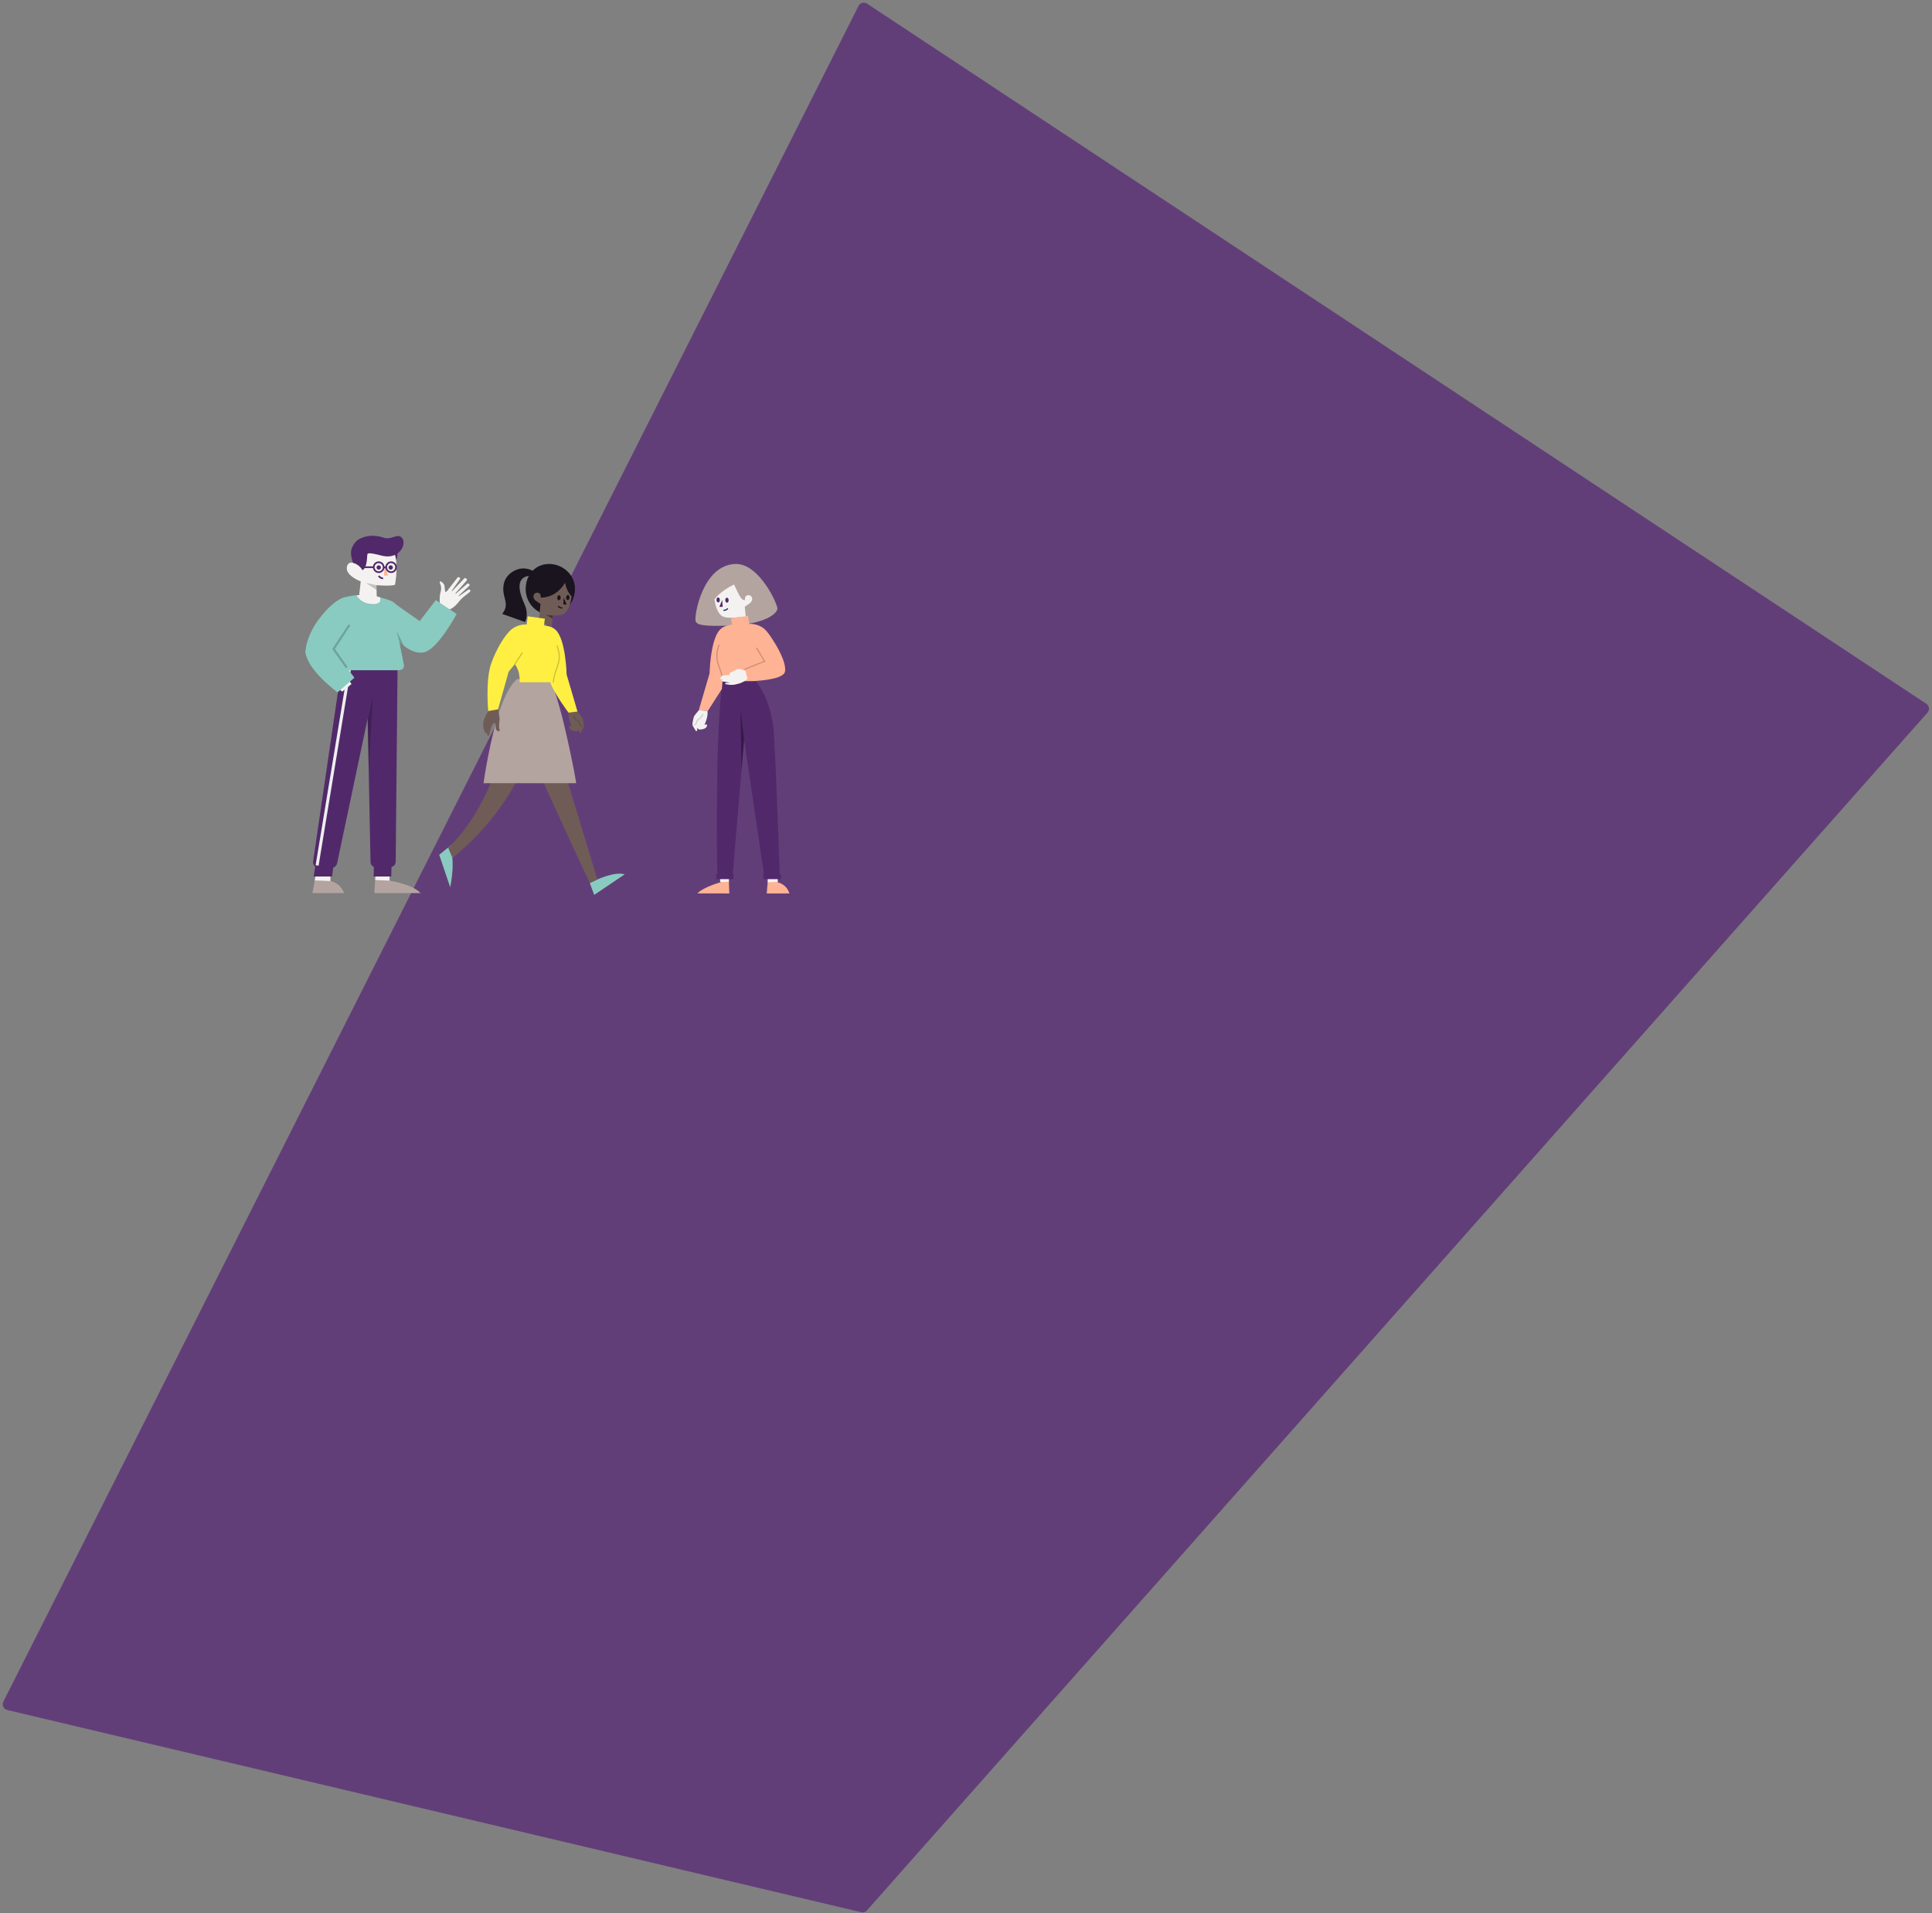 <svg width="1302" height="1289" xmlns="http://www.w3.org/2000/svg"><rect width="100%" height="100%" fill="#808080" stroke="none"/><g fill="none" fill-rule="evenodd"><path d="M2.283 1146.529 578.57 4.015a4 4 0 0 1 5.777-1.536l713.808 471.718a4 4 0 0 1 .79 5.99l-714.679 807.021a4 4 0 0 1-3.916 1.24L4.933 1152.223a4 4 0 0 1-2.65-5.693Z" fill="#623E79"/><path d="M523.906 410.084c0-3.28-12.311-30.562-28.298-30.078-22.178.673-27.866 35-26.85 38.38.808 2.69 4.704 3.669 21.783 3.192 25.653-.716 33.365-8.556 33.365-11.494Z" fill="#B4A49F" fill-rule="nonzero"/><path d="M494.044 416.168s3.376.1 4.814-.685l-4.635 2.906-.18-2.221Z" fill="#CF3E83"/><path d="M494.652 393.84c-3.891 1.963-10.02 5.56-13.136 10.05.545 3.876 1.878 9.073 5.004 11.148 1.72 1.142 4.854 1.283 7.524 1.13l.611 7.57 8.454-2.797s-.838-8.872-1.2-12.081c1.751-1.588 4.996-2.584 5.002-5.28 0-.93-.546-2.546-2.562-2.55-2.704-.002-2.32 3.234-2.32 3.234-2.735 1.063-5.527-7.034-7.377-10.424Z" fill="#F4F2F1" fill-rule="nonzero"/><path fill="#51296A" d="m486.705 404.259-1.932 4.677 2.241-.045zM488.762 404.461c.048.935.598 1.663 1.229 1.626.63-.036 1.103-.823 1.055-1.757-.048-.934-.599-1.662-1.23-1.626-.63.036-1.103.823-1.054 1.757M482.838 404.312c.049.935.6 1.662 1.23 1.626.63-.036 1.103-.823 1.055-1.757-.049-.935-.599-1.663-1.23-1.626-.63.036-1.103.823-1.055 1.757"/><path d="M487.564 411.131s1.46.47 2.924-1.154" stroke="#1C295E" stroke-width=".784"/><path d="M494.05 416.168s3.375.1 4.814-.686l-4.635 2.906-.18-2.22Z" fill="#000" opacity=".398"/><path d="m524.145 587.543-6.093-.132-.675 6.777-.662 7.812H532c-2.037-6.483-7.916-7.501-7.916-7.501l.061-6.956Zm-38.73 1.36.626 5.465s-11.664 3.053-16.048 7.595l21.5.037-.571-15.65-5.508 2.554Z" fill="#FFB395" fill-rule="nonzero"/><path d="m523.335 585.712-5.944 2.086.033 6.7 6.707-.31-.796-8.476Zm-32.287 1.827-5.777 2.293.05 4.536 5.905-.217-.178-6.612Z" fill="#F4F2F1" fill-rule="nonzero"/><path d="M525.454 588.931c-.272-8.475-2.032-62.014-3.84-93.866-1.253-22.078-10.63-34.233-12.39-36.333h-22.34c-.042.282-3.049 21.538-3.6 66.016-.493 39.833.016 61.605.08 64.166h-.714l-.004 3.429 11.569.019.004-3.43h-.399l5.875-69.704 1.76-20.862 13.357 90.548h-.578l.202 3.428 11.978.02-.202-3.43h-.758Z" fill="#51296A" fill-rule="nonzero"/><path fill="#0A0A0F" opacity=".398" d="m501.455 498.366-2.404-20.408.645 41.27z"/><path d="m507.719 458.912 1.804-.026s-.003-.029-.005-.089c-.622.044-1.222.08-1.8.115" fill="#C83820"/><path d="m470.958 478.433 5.956.746 9.592-14.98.35-4.98 14.612-.216 6.238-.091h.013c.577-.034 1.177-.07 1.799-.115 7.856-.547 18.74-2.073 19.487-6.296 1.355-7.649-8.895-22.493-10.107-24.214a11.025 11.025 0 0 1-.114-.164c-1.718-2.45-3.447-4.356-5.06-5.37-3.139-1.974-6.081-2.407-8.877-2.399l-.75-5.42-11.406 1.572.621 4.505c-3.35.32-5.629.975-7.762 2.93-6.848 6.278-7.352 29.79-7.352 29.79l-7.24 24.702Z" fill="#FFB395" fill-rule="nonzero"/><path d="M501.468 459.003v.104s2.617.006 6.238-.195l-6.238.091Z" fill="#C83820"/><path d="M487.066 459.16c-.838-10.623-6.635-12.868-2.458-24.78" stroke="#000" stroke-width=".784" opacity=".201"/><path d="M471.062 478.446c-1.37 1.61-3.037 3.61-3.28 4.086-.42.826-1.2 4.918-1.163 5.727.037.808 2.466 4.442 2.466 4.442 1.506-.369.522-2.245.522-2.245s1.35 1.14 1.91 1.12c5.285-.18 5.002-2.851 4.877-3.186-.28-.751-1.691.108-1.691.108s2.712-5.494 2.059-9.338l-5.7-.714Zm16.076-20.484s-.938.238-.956.827c0 .167 5.712 1.246 5.712 1.246l-1.243.073-1.292-.062s-.672.125-.71.682c-.013.22 1.176.456 2.56.637 2.152.283 3.699.034 5.212-.379.127-.035.25-.067.368-.098 1.559-.408 2.253-.484 4.257-1.574.889-.483 2.199-1.442 2.745-1.927l-1.444-5.336-1.99-.68s-.925-.361-2.485-.649c-.446-.082-1.767.572-2.837 1.102-1.281.635-2.334 1.193-2.859 1.459-.643.324-.737.921-.282 1.79.065.047 2.472-1.036-.89-.198-.674.167-2.938.198-2.938.198-.665.096-2.062.225-2.158 1.007-.025.194.219.404.219.404s-.877.06-.931.854c-.022.312 1.942.624 1.942.624Z" fill="#F4F2F1" fill-rule="nonzero"/><path d="M473.624 481.166s-.742 2.797-3.286 3.668c-.89.305-.668 3.903-2.85 3.473" stroke="#000" stroke-width=".784" opacity=".148"/><path stroke="#000" stroke-width=".784" opacity=".2" d="m509.8 436.485 5.499 9.092-13.671 5.401"/><path d="M267.82 373.536c0 4.077-2.628 7.383-5.872 7.383-3.242 0-5.872-3.306-5.872-7.383s2.63-7.383 5.872-7.383c3.244 0 5.873 3.306 5.873 7.383" fill="#51296A"/><path d="m253.925 402.783-.246-8.48s10.31.82 12.515-.324c0 0 2.696-13.88-.519-21.567l-.065-.3-21.757-2.543-1.22 12.478c-.733-2.16-6.781-4.61-8.362-1.516-3.426 6.703 8.825 11.217 8.825 11.217l-1.244 11.137" fill="#F4F2F1" fill-rule="nonzero"/><path fill="#000" opacity=".2" d="m253.679 394.303-6.952-1.49 6.919 4.672z"/><path fill="#FFB395" d="m259.236 381.889 2.403 5.87-2.88.036z"/><path d="M256.675 382.114a1.454 1.454 0 1 1-2.863.518 1.454 1.454 0 0 1 2.863-.518M264.747 382.114a1.454 1.454 0 1 1-2.862.518 1.454 1.454 0 0 1 2.862-.518" fill="#51296A"/><path d="M244.249 384.177c-2.063-3.529-5.048-4.605-6.387-4.92-.534-1.544-.942-3.334-1.228-5.238-.767-5.095 2.94-9.744 5.933-11.078 3.031-1.351 8.257-3.223 15.906-.682 5.142 1.71 8.43-2.384 11.456-.635 5.17 2.987.36 16.069-12.751 12.746-9.379-2.378-9.62-1.781-9.7-.053-.26 5.585-1.132 8.87-3.23 9.86Z" fill="#51296A" fill-rule="nonzero"/><path d="M255.237 388.013s.924 1.679 2.922 1.64" fill="#FFF"/><g stroke="#51296A" stroke-width="1.141"><path d="M255.237 388.013s.924 1.679 2.922 1.64M258.539 382.185a3.328 3.328 0 0 1-3.33 3.327 3.328 3.328 0 1 1 3.33-3.327ZM266.922 382.185a3.328 3.328 0 0 1-3.329 3.327 3.328 3.328 0 1 1 3.33-3.327ZM259.992 382.34h-1.44M251.88 382.184h-8.225"/></g><path d="m262.567 586.407-.08 6.954s15.625 2.456 20.922 8.41h-31.13l1.303-19.88 8.985 4.516Zm-39.876-.586-.08 7.811s6.58.858 9.26 8.139h-21.307l1.556-8.57 4.713-2.62 5.858-4.76Z" fill="#B4A49F" fill-rule="nonzero"/><path d="m253.582 583.713 8.986 2.694-.081 6.954-9.63-.432.725-9.216Zm-39.876-.586 8.985 2.695-.08 7.81-10.492-.432 1.587-10.073Z" fill="#F4F2F1" fill-rule="nonzero"/><path d="m263.855 584.127-.207 6.454h-11.852l.208-6.473a3.664 3.664 0 0 1-2.31-3.32l-1.907-96.672-20.614 97.598a3.782 3.782 0 0 1-2.607 2.832l-.775 6.035h-12.427l1.07-6.663a3.754 3.754 0 0 1-1.428-3.523l18.978-129.354h17.15v-.05h20.772l-1.245 129.616a3.67 3.67 0 0 1-2.806 3.52Z" fill="#51296A" fill-rule="nonzero"/><path fill="#000" opacity=".198" d="m247.682 485.648 3.637-16.09-2.737 48.78z"/><path d="m234.421 451.163 1.99.324-21.707 131.82-1.997-.332z" fill="#EFEFEF" fill-rule="nonzero"/><path d="m296.437 406.701-.142-2.454s.003-1.708.225-3.552c.223-1.843 1.506-4.023.149-7.278-1.358-3.251 1.888-1.006 2.606.54.6 1.29.283 4.001 1.019 4.994.621-.337 1.035-.775 1.035-.775l6.996-8.997a.767.767 0 0 1 .976-.215l.376.204a.75.75 0 0 1 .268 1.085c-1.366 1.988-5.598 7.818-5.484 7.878l.185.223 8.217-8.59a.767.767 0 0 1 1.004-.119l.494.34c.359.246.436.738.168 1.077-1.634 2.092-7.767 8.734-7.65 8.8l.246.234 7.65-6.698a.768.768 0 0 1 1.046-.082l.373.302c.328.263.377.74.109 1.063l-7.225 6.735.209.326 6.271-4.369a.77.77 0 0 1 1.013-.003l.174.156a.75.75 0 0 1 .074 1.052c-.918 1.077-3.77 2.88-6.012 5.106-1.74 1.728-2.593 3.365-5.023 5.304-1.027.823-1.942 1.253-2.815 1.708l-6.532-3.995Zm-56.39-5.631s4.834-.01 8.322-.02c3.489-.013 7.875 1.45 7.875 1.45s2.283 5.11-5.646 4.648c-7.93-.464-10.55-6.078-10.55-6.078Zm-34 38.697c-.175-6.438 7.563-18.014 7.563-18.014l13.544 6.008-5.573 11.832 15.324 21.294-6.309 5.122s-24.341-18.651-24.549-26.242Z" fill="#F4F2F1" fill-rule="nonzero"/><path d="m235.072 451.605 3.768 5.04-11.35 9.86s-20.829-15.215-21.472-27.144c-.41-7.598 6.26-18.444 6.26-18.444s8.372-13.335 18.05-17.835c1.985-.924 6.8-1.694 9.72-2.012.894-.097.36.25.666.838.321.614 1.298 1.525 1.974 2.205 1.406 1.416 4.178 2.489 5.667 2.708 1.134.167 3.327.427 4.382.286 1.055-.142 2.202-.616 2.508-.898.307-.282.763-.635 1-1.178.236-.544.224-.388.224-.89 0-.5-.026-.426-.075-.665-.05-.239-.05-.382-.079-.505-.128-.546-.07-.472-.07-.472 5.712 1.72 8.606 2.356 10.687 4.858l15.905 11.124 10.882-14.152 14.041 9.396s-12.432 23.084-21.442 25.636c-7.258 2.056-14.61-4.338-17.196-6.902l3.072 15.54c.492 2.683-1.865 3.698-3.966 3.603l-33.156.003Z" fill="#89CBC0" fill-rule="nonzero"/><path fill="#000" opacity=".201" d="m269.074 432.468-1.901-7.487 5.133 10.232z"/><path stroke="#000" stroke-width="1.427" opacity=".201" d="m233.662 449.801-8.863-12.528 10.706-16.182"/><path d="M356.412 388.006c-9.95 1.385-5.781 12.82-2.985 18.995 3.283 7.248.408 12.107.408 12.107l-15.382-5.45c5.645-7.163-.59-11.152.946-19.694 1.376-7.662 8.85-11.119 13.571-10.956 2.357.082 4.286.687 5.813 1.464.058.03.113.061.166.095 2.79-2.859 6.65-4.567 11.113-4.567 9.177 0 17.423 7.225 17.423 16.818 0 9.593-7.44 17.37-16.617 17.37s-16.617-7.777-16.617-17.37c0-3.279.775-6.28 2.161-8.812Z" fill="#19141E" fill-rule="nonzero"/><path d="M372.491 414.646s-3.412.1-4.867-.692l4.686 2.935.181-2.243Z" fill="#CF3E83"/><path d="M385.213 401.813c-.512 3.95-1.84 9.518-5.117 11.692-1.739 1.153-4.906 1.296-7.605 1.14l-.618 7.65-8.809-3.618s.847-8.442 1.214-11.679c-1.77-1.6-4.787-2.343-4.792-5.063 0-.943.551-2.573 2.588-2.578 2.734-.003 2.344 3.268 2.344 3.268.339.13.678.123 1.017.003 2.707-.112 10.237-1.244 15.356-9.972.598 2.938 1.84 6.6 4.422 9.157Z" fill="#705C56" fill-rule="nonzero"/><path fill="#19141E" d="m379.91 402.618 1.952 4.724-2.265-.046zM377.83 402.822c-.048.944-.605 1.68-1.242 1.643-.638-.037-1.115-.832-1.067-1.775.05-.944.605-1.68 1.243-1.643.638.037 1.115.832 1.066 1.775M383.817 402.672c-.049.943-.605 1.679-1.242 1.642-.638-.037-1.115-.831-1.067-1.775.05-.944.605-1.68 1.243-1.643.637.037 1.115.832 1.066 1.776"/><path d="M379.04 409.559s-1.475.475-2.955-1.166" stroke="#19141E" stroke-width=".794"/><path d="M372.486 414.646s-3.413.1-4.867-.692l4.685 2.935.182-2.243Z" fill="#000" opacity=".403"/><g fill-rule="nonzero"><path d="M402.556 592.598s11.878-5.54 18.444-3.456L400.427 603l-2.955-8.043 5.084-2.359Zm-90.601-21.002-7.135 6.28s.38 3.688.145 7.915c-.341 6.12-1.563 12.058-1.563 12.058L296 575.929l14.048-11.256 1.907 6.923Z" fill="#89CBC0"/><path d="m352.946 460.12 6.203-2.704h2.438l1.037 3.426 6.534.487c-.037-.918-.417 4.374-2.306 13.46l16.037 52.918 19.666 64.89-5.082 2.36s-16.843-35.96-30.953-67.25a2084.825 2084.825 0 0 1-9.297-20.894c-4.354 10.947-10.28 22.89-18.34 34.666-16.029 23.415-34.063 36.398-34.063 36.398l-2.777-6.66s37.392-30.552 45.054-111.533l5.849.436Z" fill="#705C56"/><path d="M388.286 527.707h-62.42s4.254-31.148 11.873-51.798c5.053-13.698 9.603-17.54 11.11-18.493h21.803c.473 1.082 5.004 11.697 9.912 32.697 6.21 26.556 7.722 37.594 7.722 37.594" fill="#B4A49F"/></g><path d="M383.64 478.965c.568-1.332 3.551-1.706 3.551-1.706s4.76 5.467 5.186 6.302c.426.835 1.214 4.968 1.176 5.785-.038.816-2.492 4.486-2.492 4.486-1.523-.372-.529-2.268-.529-2.268s-1.364 1.151-1.93 1.132c-5.342-.181-5.056-2.88-4.93-3.218.284-.759 1.71.109 1.71.109s-3.365-6.812-1.741-10.622Zm-48.013-1.573 1.057 6.555s.006 1.348-.183 2.895c-.188 1.548-.342 2.48.18 4.986.363 1.747-1.931.725-2.401-.312-.485-1.07.059-4.873-1.278-4.402-1.337.471-2.591 4.138-3.186 7.735-.094.565-.616.924-.95 1.016-.54.15-.71-2.2-.71-2.2s-.437.712-1.122.216c-.242-.175-.686-1.849-.686-1.849s-.445-.876-.574-1.77c-.228-1.58-.051-4.373.25-5.137.732-1.85 2.137-4.971 3.359-6.491 1.208-1.504 3.321.105 6.244-1.242Z" fill="#705C56" fill-rule="nonzero"/><path d="M386.472 482.181s.75 2.825 3.322 3.706c.9.307.675 3.941 2.88 3.506" stroke="#000" stroke-width=".794" opacity=".152"/><path d="m354.913 420.76.756-5.475 11.53 1.586-.629 4.55c3.385.326 5.689.985 7.845 2.96 6.925 6.344 7.434 30.09 7.434 30.09l7.318 24.95-6.022.753s-10.081-13.33-12.309-20.497h-20.65s.196-2.13-.29-5.209c-.639-4.026-2.932-7.028-2.932-7.028l-4.148 5.093-7.19 25.405-6.605 1.182s-1.981-20.768 2.027-32.109c3.505-9.92 9.9-20.692 14.892-23.83 3.17-1.994 6.147-2.431 8.973-2.421Z" fill="#FFEF42" fill-rule="nonzero"/><path d="M372.886 459.953c.846-10.728 6.706-12.997 2.484-25.028M352.106 439.665l-5.143 7.774" stroke="#000" stroke-width=".794" opacity=".196"/></g></svg>